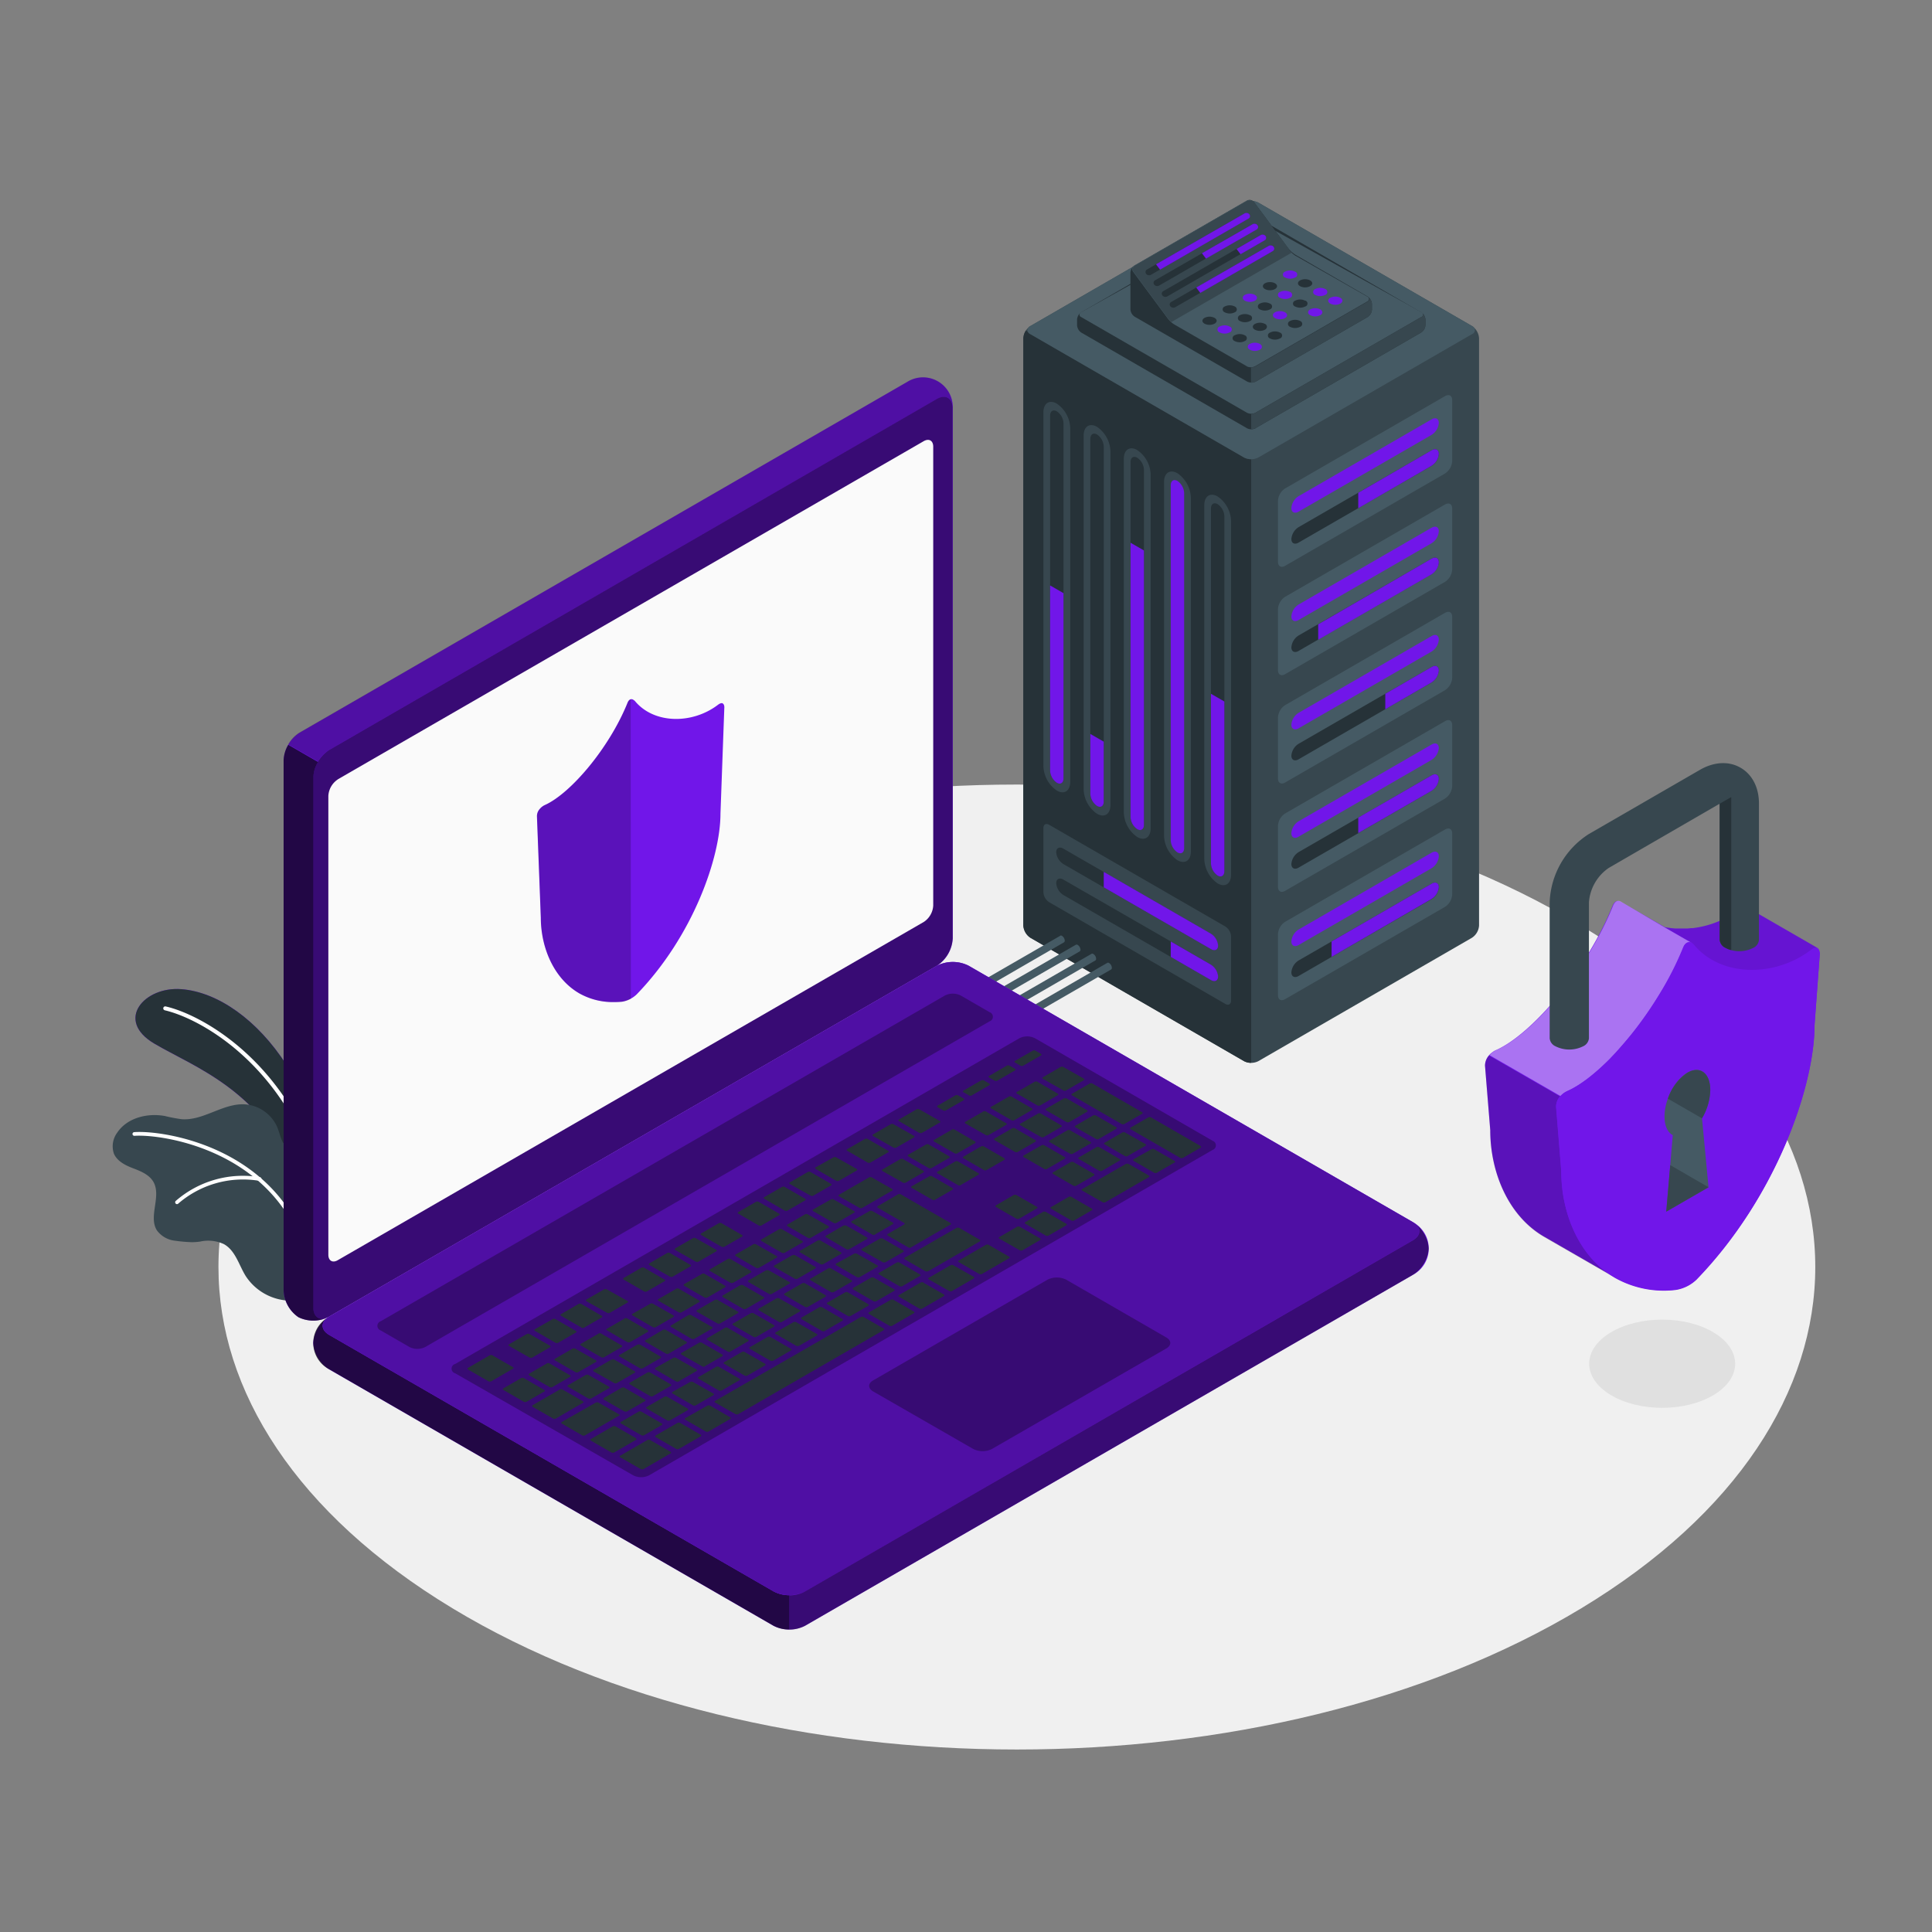 <svg xmlns="http://www.w3.org/2000/svg" width="104" height="104" fill="none"><rect width="100%" height="100%" fill="#808080" stroke="none"/><path fill="#F0F0F0" d="M24.348 86.57c16.785 10.142 43.998 10.142 60.781 0 16.784-10.143 16.784-26.59 0-36.731-16.783-10.142-43.996-10.142-60.781 0-16.786 10.142-16.784 26.586 0 36.73Z"/><path fill="#E0E0E0" d="M86.696 75.088c1.535.928 4.023.928 5.558 0 1.535-.928 1.533-2.43 0-3.357-1.533-.928-4.023-.928-5.558 0-1.535.928-1.533 2.425 0 3.357Z"/><path fill="#7116E9" d="M17.326 62.858s-.354-3.12-1.903-5.531c-1.55-2.41-3.678-3.925-5.664-4.08-1.986-.153-3.59 1.665-1.456 2.928 2.134 1.262 5.901 2.533 7.638 7.228l1.385-.545Z"/><path fill="#263238" d="M17.326 62.858s-.354-3.12-1.903-5.531c-1.55-2.41-3.678-3.925-5.664-4.08-1.986-.153-3.59 1.665-1.456 2.928 2.134 1.262 5.901 2.533 7.638 7.228l1.385-.545Z"/><path fill="#fff" d="M16.743 62.048a.037.037 0 0 0 .021 0 .106.106 0 0 0 .058-.056.106.106 0 0 0 0-.08c-2.094-5.16-6.084-7.318-7.904-7.736a.106.106 0 0 0-.113.16c.015.024.038.04.065.048 1.78.416 5.691 2.527 7.755 7.606a.104.104 0 0 0 .118.058Z"/><path fill="#37474F" d="M6.135 62.11c.18.406.624.625 1.04.783.416.158.86.343 1.082.726.447.776-.287 1.872.193 2.617a1.39 1.39 0 0 0 .947.549c.308.044.618.072.93.083.148-.002.296-.013.443-.033a2 2 0 0 1 1.28.135c.625.347.806 1.123 1.178 1.722a2.924 2.924 0 0 0 2.08 1.3c.277.037.79.087 1.07-.07a.715.715 0 0 0 .06-.036c.04-.044.087-.1.108-.13a.08.08 0 0 0 .01-.018c.11-.4-.068-.82-.075-1.233a.468.468 0 0 1 0-.075 110.437 110.437 0 0 0 .069-4.1c0-.576.062-1.204-.181-1.747-.268-.595-.94-.61-1.192-1.194-.102-.233-.156-.483-.254-.718a2.062 2.062 0 0 0-1.755-1.225c-1.17-.06-2.22.89-3.388.801-.301-.04-.6-.097-.895-.17-.948-.177-2.042.093-2.575.894a1.231 1.231 0 0 0-.175 1.14Z"/><path fill="#fff" d="M16.652 67.89a.099.099 0 0 0 .073-.083.099.099 0 0 0-.002-.039c-1.614-6.067-8.004-6.943-9.5-6.824a.098.098 0 0 0-.09.106.1.1 0 0 0 .105.092c1.456-.105 7.712.752 9.293 6.685a.1.1 0 0 0 .12.062Z"/><path fill="#fff" d="M9.547 64.817a.093.093 0 0 0 .052-.03 5.327 5.327 0 0 1 4.349-1.224.1.1 0 0 0 .112-.042.1.1 0 0 0-.008-.12.1.1 0 0 0-.075-.034 5.512 5.512 0 0 0-4.52 1.282.102.102 0 0 0 0 .14.098.098 0 0 0 .09.028Z"/><path fill="#37474F" d="m67.737 10.908 11.496 6.639a.85.85 0 0 1 .385.666v31.603a.85.85 0 0 1-.385.666l-11.496 6.64a.85.85 0 0 1-.77 0l-11.496-6.64a.847.847 0 0 1-.385-.666V18.213a.85.85 0 0 1 .385-.666l11.496-6.64a.862.862 0 0 1 .77 0Z"/><path fill="#263238" d="M55.086 18.212v31.604a.853.853 0 0 0 .383.665l11.498 6.64c.118.063.25.095.385.091V24.72a.795.795 0 0 1-.385-.092L55.469 17.99l-.104-.087-.138-.115a.8.8 0 0 0-.14.424Z"/><path fill="#455A64" d="m77.789 21.322-8.611 4.971a.852.852 0 0 0-.385.668v3.276c0 .245.17.345.383.223l8.61-4.972a.852.852 0 0 0 .386-.665v-3.278c.002-.246-.16-.346-.383-.223Z"/><path fill="#7116E9" d="M77.452 22.768a.832.832 0 0 1-.384.638L69.9 27.543c-.208.123-.385.036-.385-.193a.833.833 0 0 1 .385-.64l7.168-4.138c.212-.123.384-.035.384.196Z"/><path fill="#263238" d="M77.452 24.434a.832.832 0 0 1-.384.638L69.9 29.21c-.208.123-.385.036-.385-.193a.833.833 0 0 1 .385-.639l7.168-4.139c.212-.123.384-.035.384.196Z"/><path fill="#7116E9" d="m77.067 24.238-3.952 2.288v.832l3.952-2.288a.832.832 0 0 0 .385-.638c0-.23-.173-.316-.385-.194Z"/><path fill="#455A64" d="m77.789 27.154-8.611 4.972a.853.853 0 0 0-.385.665v3.278c0 .246.17.345.383.223l8.61-4.971a.852.852 0 0 0 .386-.666v-3.278c.002-.246-.16-.337-.383-.223Z"/><path fill="#7116E9" d="M77.452 28.598a.831.831 0 0 1-.384.64l-7.168 4.14c-.208.121-.385.034-.385-.195a.832.832 0 0 1 .385-.64l7.168-4.138c.212-.116.384-.035.384.194Z"/><path fill="#263238" d="M77.452 30.266a.832.832 0 0 1-.384.639L69.9 35.042c-.208.122-.385.035-.385-.194a.833.833 0 0 1 .385-.638l7.168-4.14c.212-.118.384-.035.384.196Z"/><path fill="#7116E9" d="m77.067 30.07-6.108 3.537v.832l6.108-3.526a.834.834 0 0 0 .385-.639c0-.239-.172-.322-.385-.203Z"/><path fill="#455A64" d="m77.789 32.987-8.611 4.971a.85.85 0 0 0-.385.666v3.278c0 .245.17.345.383.222l8.61-4.97a.853.853 0 0 0 .386-.67V33.21c.002-.245-.16-.345-.383-.222Z"/><path fill="#7116E9" d="M77.452 34.43a.83.83 0 0 1-.384.639L69.9 39.208c-.208.123-.385.035-.385-.196a.833.833 0 0 1 .385-.638l7.168-4.137c.212-.125.384-.036.384.193Z"/><path fill="#263238" d="M77.452 36.096a.83.83 0 0 1-.384.639l-7.168 4.14c-.208.122-.385.035-.385-.196a.833.833 0 0 1 .385-.639l7.168-4.137c.212-.127.384-.035.384.193Z"/><path fill="#7116E9" d="m77.067 35.903-2.496 1.444v.831l2.496-1.445a.832.832 0 0 0 .385-.639c0-.226-.173-.318-.385-.191Z"/><path fill="#455A64" d="m77.789 38.82-8.611 4.97a.85.85 0 0 0-.385.666v3.278c0 .245.17.345.383.222l8.61-4.97a.853.853 0 0 0 .386-.668v-3.276c.002-.246-.16-.354-.383-.223Z"/><path fill="#7116E9" d="M77.452 40.263a.832.832 0 0 1-.384.638l-7.168 4.14c-.208.129-.385.04-.385-.19a.833.833 0 0 1 .385-.64l7.168-4.135c.212-.123.384-.035.384.194Z"/><path fill="#263238" d="M77.452 41.929a.83.83 0 0 1-.384.638l-7.168 4.14c-.208.122-.385.035-.385-.196a.832.832 0 0 1 .385-.639l7.168-4.137c.212-.122.384-.035.384.194Z"/><path fill="#7116E9" d="m77.067 41.735-3.952 2.278v.832l3.952-2.278a.832.832 0 0 0 .385-.638c0-.23-.173-.316-.385-.194Z"/><path fill="#455A64" d="m77.789 44.651-8.611 4.971a.85.85 0 0 0-.385.666v3.278c0 .246.17.343.383.22l8.61-4.97a.851.851 0 0 0 .386-.666v-3.278c.002-.246-.16-.343-.383-.22Z"/><path fill="#7116E9" d="M77.452 46.095a.832.832 0 0 1-.384.638l-7.168 4.14c-.208.12-.385.035-.385-.196a.833.833 0 0 1 .385-.638l7.168-4.14c.212-.12.384-.035.384.196Z"/><path fill="#263238" d="M77.452 47.76a.83.83 0 0 1-.384.64L69.9 52.54c-.208.121-.385.034-.385-.197a.832.832 0 0 1 .385-.638l7.168-4.137c.212-.123.384-.038.384.193Z"/><path fill="#7116E9" d="m77.067 47.568-5.387 3.11v.831l5.387-3.12a.832.832 0 0 0 .385-.638c0-.22-.172-.306-.385-.183Z"/><path fill="#37474F" d="M65.548 26.726c-.399-.231-.721-.021-.721.47V46.25a1.664 1.664 0 0 0 .721 1.306c.398.23.72.02.72-.47V28.032a1.665 1.665 0 0 0-.72-1.306Z"/><path fill="#263238" d="M65.548 47.135a.832.832 0 0 1-.362-.653V27.375c0-.245.163-.352.362-.235a.832.832 0 0 1 .36.65V46.9c0 .243-.168.35-.36.235Z"/><path fill="#7116E9" d="M65.548 47.135a.832.832 0 0 1-.362-.653v-9.136l.722.416v9.136c0 .245-.168.35-.36.237Z"/><path fill="#37474F" d="M63.383 25.476c-.4-.231-.722-.021-.722.47V45a1.653 1.653 0 0 0 .722 1.306c.397.23.722.02.722-.47V26.782a1.666 1.666 0 0 0-.722-1.306Z"/><path fill="#7116E9" d="M63.383 45.885a.832.832 0 0 1-.362-.653V26.125c0-.246.162-.35.362-.235a.832.832 0 0 1 .36.653V45.65c0 .245-.16.35-.36.235Z"/><path fill="#37474F" d="M61.218 24.228c-.397-.233-.722-.021-.722.468V43.75a1.664 1.664 0 0 0 .722 1.306c.4.23.722.02.722-.47V25.534a1.65 1.65 0 0 0-.722-1.306Z"/><path fill="#263238" d="M61.218 44.635a.819.819 0 0 1-.36-.651v-19.11c0-.243.16-.35.36-.234a.832.832 0 0 1 .362.653V44.4c0 .245-.163.351-.362.235Z"/><path fill="#7116E9" d="M61.218 44.635a.82.82 0 0 1-.36-.651V29.216l.722.416V44.4c0 .245-.163.351-.362.235Z"/><path fill="#37474F" d="M59.055 22.978c-.4-.231-.722-.021-.722.47V42.5a1.651 1.651 0 0 0 .722 1.306c.397.23.72.02.72-.47V24.284a1.662 1.662 0 0 0-.72-1.306Z"/><path fill="#263238" d="M59.055 43.385a.831.831 0 0 1-.362-.651V23.627c0-.246.162-.352.362-.237a.833.833 0 0 1 .36.653V43.15c0 .245-.163.351-.36.235Z"/><path fill="#7116E9" d="M59.055 43.385a.831.831 0 0 1-.362-.651v-3.226l.722.416v3.224c0 .247-.163.353-.36.237Z"/><path fill="#37474F" d="M56.89 21.728c-.4-.231-.723-.021-.723.47V41.25a1.651 1.651 0 0 0 .722 1.306c.397.233.722.02.722-.468V23.034a1.663 1.663 0 0 0-.722-1.306Z"/><path fill="#263238" d="M56.89 42.137a.832.832 0 0 1-.363-.654V22.377c0-.246.163-.352.362-.235a.82.82 0 0 1 .36.65V41.9c0 .245-.16.351-.36.237Z"/><path fill="#7116E9" d="M56.89 42.137a.832.832 0 0 1-.363-.653v-9.97l.722.416v9.968c0 .247-.16.353-.36.239Z"/><path fill="#37474F" d="m65.96 49.874-9.485-5.476c-.17-.098-.308-.02-.308.178v3.455a.678.678 0 0 0 .308.533l9.485 5.477c.17.097.308.018.308-.177v-3.457a.68.68 0 0 0-.308-.533Z"/><path fill="#263238" d="M65.571 50.9c0 .228-.172.316-.385.193l-7.937-4.576a.832.832 0 0 1-.393-.64c0-.23.174-.317.386-.194l7.937 4.576a.831.831 0 0 1 .385.64Z"/><path fill="#7116E9" d="M65.571 50.9c0 .229-.172.316-.384.193l-5.772-3.328v-.832l5.772 3.328a.833.833 0 0 1 .384.639Z"/><path fill="#263238" d="M65.571 52.566c0 .229-.172.316-.385.193l-7.937-4.576a.832.832 0 0 1-.393-.638c0-.231.174-.319.386-.196l7.937 4.57a.83.83 0 0 1 .385.64Z"/><path fill="#7116E9" d="M65.571 52.566c0 .229-.173.316-.385.193l-2.165-1.248v-.832l2.165 1.248a.832.832 0 0 1 .385.639Z"/><path fill="#455A64" d="m55.47 17.547 11.497-6.64a.862.862 0 0 1 .77 0l11.496 6.64a.233.233 0 0 1 0 .443l-11.496 6.637a.85.85 0 0 1-.77 0L55.471 17.99a.234.234 0 0 1-.116-.358.23.23 0 0 1 .116-.085Z"/><path fill="#263238" d="M67.582 23.05 76.5 17.9a.502.502 0 0 0 .231-.399v-.3a.502.502 0 0 0-.23-.392l-8.911-5.154a.516.516 0 0 0-.461-.001l-8.92 5.152a.51.51 0 0 0-.23.4v.3a.51.51 0 0 0 .23.399l8.92 5.15a.516.516 0 0 0 .46 0Z"/><path fill="#455A64" d="m76.5 17.068-8.918 5.148a.503.503 0 0 1-.461 0l-8.92-5.148a.14.14 0 0 1-.09-.133.141.141 0 0 1 .098-.133l8.919-4.97a.503.503 0 0 1 .46 0l8.918 4.97a.14.14 0 0 1 .098.133.14.14 0 0 1-.098.133Z"/><path fill="#37474F" d="M67.352 22.273v.832a.46.46 0 0 0 .23-.055L76.5 17.9a.503.503 0 0 0 .231-.399v-.3a.512.512 0 0 0-.187-.37c.083.08.069.18-.044.24l-8.917 5.15a.468.468 0 0 1-.23.059Z"/><path fill="#263238" d="m67.582 20.55 6.033-3.481a.51.51 0 0 0 .237-.4v-.308a.517.517 0 0 0-.231-.4l-3.875-2.24a1.548 1.548 0 0 1-.39-.347L67.51 10.88a.304.304 0 0 0-.39-.08l-6.031 3.481a.507.507 0 0 0-.238.4v1.967a.51.51 0 0 0 .23.4l6.033 3.481a.504.504 0 0 0 .462.017Z"/><path fill="#455A64" d="m67.12 19.718-3.876-2.233a1.385 1.385 0 0 1-.208-.15 1.359 1.359 0 0 1-.187-.208L61 14.631a.23.23 0 0 1 .072-.341l6.032-3.48a.303.303 0 0 1 .39.079l1.846 2.495c.097.14.22.262.358.36l3.9 2.22a.14.14 0 0 1 .094.132.141.141 0 0 1-.094.133l-6.032 3.484a.515.515 0 0 1-.447.01Z"/><path fill="#37474F" d="m61.089 14.302 6.032-3.482a.304.304 0 0 1 .389.081l1.847 2.496c.056.072.12.137.189.196l-6.494 3.744a1.275 1.275 0 0 1-.19-.208l-1.846-2.496a.23.23 0 0 1 .073-.33Z"/><path fill="#7116E9" d="M72.15 16.03a.591.591 0 0 0-.54 0c-.15.086-.15.225 0 .313a.603.603 0 0 0 .54 0c.15-.088.15-.227 0-.312Zm-1.081.625a.603.603 0 0 0-.541 0c-.15.087-.15.226 0 .312a.592.592 0 0 0 .54 0c.15-.086.15-.225 0-.312Z"/><path fill="#263238" d="M69.987 17.279a.608.608 0 0 0-.543 0 .166.166 0 0 0 0 .314.607.607 0 0 0 .543 0 .166.166 0 0 0 0-.314Zm-1.084.626a.591.591 0 0 0-.54 0 .165.165 0 0 0 0 .312.59.59 0 0 0 .54 0 .164.164 0 0 0 0-.312Z"/><path fill="#7116E9" d="M71.34 15.56a.603.603 0 0 0-.542 0 .166.166 0 0 0-.111.158.166.166 0 0 0 .111.157.603.603 0 0 0 .541 0 .167.167 0 0 0 .08-.254.166.166 0 0 0-.08-.06Z"/><path fill="#263238" d="M70.258 16.187a.596.596 0 0 0-.543 0 .164.164 0 0 0 0 .312.608.608 0 0 0 .543 0 .164.164 0 0 0 0-.319Z"/><path fill="#7116E9" d="M68.903 17.187c.212 0 .383-.099.383-.22 0-.122-.171-.22-.383-.22-.211 0-.383.098-.383.22 0 .121.172.22.383.22Z"/><path fill="#263238" d="M68.092 17.437a.591.591 0 0 0-.54 0c-.15.085-.15.224 0 .312a.603.603 0 0 0 .54 0c.144-.09.144-.23 0-.319Zm2.432-2.344a.603.603 0 0 0-.541 0c-.15.087-.15.226 0 .312a.592.592 0 0 0 .54 0c.155-.086.155-.22 0-.312Z"/><path fill="#7116E9" d="M69.444 15.717a.603.603 0 0 0-.54 0 .166.166 0 0 0-.112.157.166.166 0 0 0 .111.157.603.603 0 0 0 .541 0 .167.167 0 0 0 .08-.254.166.166 0 0 0-.08-.06Z"/><path fill="#263238" d="M68.362 16.343a.592.592 0 0 0-.54 0 .165.165 0 0 0 0 .312.603.603 0 0 0 .54 0 .164.164 0 0 0 0-.312Z"/><path fill="#7116E9" d="M67.82 18.512a.603.603 0 0 0-.541 0c-.15.087-.15.227 0 .312a.59.59 0 0 0 .54 0c.146-.081.146-.22 0-.312Z"/><path fill="#263238" d="M67.005 18.048a.59.59 0 0 0-.541 0 .164.164 0 0 0 0 .312.591.591 0 0 0 .54 0 .164.164 0 0 0 0-.312Zm.276-1.08a.603.603 0 0 0-.533-.001.166.166 0 0 0-.112.157.166.166 0 0 0 .11.157.603.603 0 0 0 .542 0 .167.167 0 0 0 .08-.254.166.166 0 0 0-.08-.06Z"/><path fill="#7116E9" d="M69.717 14.625a.594.594 0 0 0-.543 0 .164.164 0 0 0 0 .312.595.595 0 0 0 .543 0 .164.164 0 0 0 0-.312Z"/><path fill="#263238" d="M68.363 15.625c.211 0 .382-.099.382-.22 0-.122-.17-.22-.382-.22s-.383.098-.383.22c0 .121.171.22.383.22Z"/><path fill="#7116E9" d="M67.552 15.875a.59.59 0 0 0-.541 0c-.15.085-.15.224 0 .312a.603.603 0 0 0 .54 0c.15-.088.15-.227 0-.312Z"/><path fill="#263238" d="M66.47 16.499a.607.607 0 0 0-.543 0 .165.165 0 0 0 0 .312.594.594 0 0 0 .542 0 .165.165 0 0 0-.007-.312Z"/><path fill="#7116E9" d="M66.193 17.58a.595.595 0 0 0-.543 0 .164.164 0 0 0 0 .312.594.594 0 0 0 .543 0 .164.164 0 0 0 0-.312Z"/><path fill="#263238" d="M65.38 17.112a.59.59 0 0 0-.541 0c-.15.085-.15.225 0 .312a.604.604 0 0 0 .54 0c.152-.087.152-.227 0-.312Z"/><path fill="#37474F" d="M67.34 19.772v.832a.476.476 0 0 0 .243-.054l6.032-3.482a.513.513 0 0 0 .237-.401v-.3a.514.514 0 0 0-.19-.368c.084.073.07.17-.041.235l-6.032 3.484a.477.477 0 0 1-.25.054Z"/><path fill="#263238" d="M68.56 13.285a.208.208 0 0 0-.26-.054l-5.254 3.024a.153.153 0 0 0-.078.171.152.152 0 0 0 .03.06.208.208 0 0 0 .26.054l5.252-3.02a.153.153 0 0 0 .08-.174.154.154 0 0 0-.03-.06Z"/><path fill="#7116E9" d="M68.56 13.285a.208.208 0 0 0-.26-.054l-3.908 2.246.219.292 3.9-2.249a.153.153 0 0 0 .08-.174.154.154 0 0 0-.03-.06Z"/><path fill="#263238" d="M68.125 12.703a.208.208 0 0 0-.258-.055l-5.247 3.023a.155.155 0 0 0-.077.172.157.157 0 0 0 .03.06.208.208 0 0 0 .26.055l5.247-3.03a.156.156 0 0 0 .073-.103.154.154 0 0 0-.028-.122Z"/><path fill="#7116E9" d="M68.126 12.703a.209.209 0 0 0-.258-.055l-1.306.753.218.285 1.304-.753a.154.154 0 0 0 .042-.23Z"/><path fill="#263238" d="M67.69 12.12a.208.208 0 0 0-.26-.054l-5.253 3.022a.156.156 0 0 0-.048.233.207.207 0 0 0 .26.055l5.248-3.031a.155.155 0 0 0 .08-.165.154.154 0 0 0-.026-.06Z"/><path fill="#7116E9" d="M67.69 12.12a.207.207 0 0 0-.26-.054l-2.73 1.566.218.292 2.733-1.573a.153.153 0 0 0 .07-.17.154.154 0 0 0-.03-.06Z"/><path fill="#263238" d="M67.258 11.538a.209.209 0 0 0-.26-.054l-5.254 3.022a.156.156 0 0 0-.048.233.208.208 0 0 0 .26.054l5.248-3.03a.154.154 0 0 0 .054-.225Z"/><path fill="#7116E9" d="M67.258 11.538a.209.209 0 0 0-.26-.054l-4.771 2.743.218.291 4.763-2.75a.153.153 0 0 0 .05-.23Z"/><path fill="#455A64" d="M57.074 50.365a.103.103 0 0 1 .096.015.328.328 0 0 1 .146.253.111.111 0 0 1-.034.088l-.016.01-6.253 3.616-.416-.236 6.477-3.738Zm.845.489a.102.102 0 0 1 .095.012.327.327 0 0 1 .148.254.108.108 0 0 1-.035.09l-.017.01-6.253 3.609-.416-.237 6.477-3.738Zm.844.486a.105.105 0 0 1 .096.015.32.32 0 0 1 .145.252.112.112 0 0 1-.033.09l-.018.01-6.25 3.61-.417-.239 6.477-3.737Zm.845.487a.115.115 0 0 1 .098.015.327.327 0 0 1 .145.254.105.105 0 0 1-.033.087l-.017.01-6.25 3.61-.411-.238 6.475-3.738Z"/><path fill="#7116E9" d="M16.86 72.293a1.826 1.826 0 0 0 .853 1.416l23.92 13.805a1.886 1.886 0 0 0 1.707 0l32.715-18.888a1.604 1.604 0 0 0 0-2.836L52.143 51.985a1.895 1.895 0 0 0-1.706 0L17.72 70.874a1.83 1.83 0 0 0-.86 1.419Z"/><path fill="#000" d="M42.486 85.87v1.848a1.756 1.756 0 0 1-.855-.208l-23.91-13.8a1.596 1.596 0 0 1-.087-2.782c-.383.275-.354.676.087.93l23.92 13.805c.26.14.55.212.845.208Z" opacity=".7"/><path fill="#7116E9" d="M16.067 70.905a1.829 1.829 0 0 1-.8-1.456V40.924a1.887 1.887 0 0 1 .852-1.477L48.836 20.56a1.603 1.603 0 0 1 2.454 1.416V50.51a1.882 1.882 0 0 1-.853 1.477L17.72 70.874a1.826 1.826 0 0 1-1.653.031Z"/><path fill="#000" d="M17.62 70.928a1.837 1.837 0 0 1-1.553-.02 1.83 1.83 0 0 1-.8-1.457V40.924c.011-.294.097-.58.25-.832l1.6.924a1.731 1.731 0 0 0-.25.832v28.535c-.007.503.33.73.752.545Z" opacity=".7"/><path fill="#000" d="M16.86 41.85v28.533c0 .543.38.763.853.491l32.716-18.888a1.884 1.884 0 0 0 .853-1.477V21.975c0-.545-.383-.765-.853-.493l-32.708 18.89a1.883 1.883 0 0 0-.86 1.478Z" opacity=".5"/><path fill="#7116E9" d="m17.72 71.86 23.92 13.805a1.887 1.887 0 0 0 1.709 0l32.7-18.897c.47-.272.47-.713 0-.986L52.14 51.986a1.895 1.895 0 0 0-1.705 0L17.721 70.874c-.469.272-.469.713.002.986Z"/><path fill="#000" d="m17.72 71.86 23.92 13.805a1.887 1.887 0 0 0 1.709 0l32.7-18.897c.47-.272.47-.713 0-.986L52.14 51.986a1.895 1.895 0 0 0-1.705 0L17.721 70.874c-.469.272-.469.713.002.986Z" opacity=".3"/><path fill="#FAFAFA" d="m18.18 41.954 31.544-18.206c.283-.163.512-.03.512.297v24.7a1.13 1.13 0 0 1-.512.886L18.181 67.837c-.275.163-.506.031-.506-.295V42.848a1.137 1.137 0 0 1 .513-.894Z"/><path fill="#7116E9" d="m38.99 38.1-.207 5.703c0 2.348-1.475 6.59-4.51 9.724a1.497 1.497 0 0 1-.79.395c-.154.015-.302.02-.447.02a3.68 3.68 0 0 1-1.856-.47l-.018-.01-.036-.022c-1.35-.816-2.015-2.48-2.015-4.048l-.208-5.452a.576.576 0 0 1 .154-.397.787.787 0 0 1 .272-.208c1.39-.624 3.472-3.076 4.45-5.504.07-.172.174-.229.29-.175l.017.01c.04.023.076.052.106.086l.019.023c1.04 1.206 3.076 1.204 4.437.164.104-.079.189-.104.247-.079.07.042.1.117.096.24Z"/><path fill="#000" d="M33.951 37.648a.289.289 0 0 0-.164.183c-.978 2.428-3.06 4.888-4.45 5.504a.787.787 0 0 0-.272.208.576.576 0 0 0-.154.397l.208 5.452c0 1.574.666 3.238 2.022 4.048l.035.022.019.01c.566.318 1.206.48 1.855.47.146 0 .294 0 .448-.02.162-.023.319-.076.461-.158l-.008-16.116Z" opacity=".2"/><path fill="#000" d="m20.496 71.122 30.368-17.533a.947.947 0 0 1 .853 0l1.553.897a.26.26 0 0 1 0 .493l-30.378 17.53a.947.947 0 0 1-.853 0l-1.55-.894a.26.26 0 0 1 .007-.493Zm4.004 2.302 30.368-17.532a.934.934 0 0 1 .852 0l9.554 5.516a.26.26 0 0 1 0 .493L34.94 79.417a.953.953 0 0 1-.855 0L24.5 73.923a.258.258 0 0 1 0-.499Z" opacity=".3"/><path fill="#263238" d="m51.72 63.788.951-.55c.04-.022.038-.062 0-.087l-1.098-.63a.171.171 0 0 0-.152 0l-.95.55c-.042.027-.04.064 0 .089l1.1.637a.171.171 0 0 0 .15-.002Zm-1.871-2.18-.957.547c-.042.025-.04.062 0 .09l1.1.634a.17.17 0 0 0 .152 0l.95-.55c.04-.022.038-.062 0-.087l-1.098-.634a.164.164 0 0 0-.151 0h.004Zm-3.072 1.772-1.61.93c-.04.023-.038.062 0 .087l1.1.624a.165.165 0 0 0 .15 0l1.61-.93c.04-.023.037-.062 0-.087l-1.1-.624a.17.17 0 0 0-.154 0h.004Zm1.678-.98-.952.55c-.04.022-.038.062 0 .087l1.1.624a.17.17 0 0 0 .152 0l.95-.55c.04-.022.038-.062 0-.087l-1.098-.634a.171.171 0 0 0-.152.01Zm-3.723 2.163-.96.541c-.04.025-.036.065 0 .09l1.099.634a.171.171 0 0 0 .159 0l.95-.549c.04-.023.039-.062-.001-.087l-1.1-.624a.164.164 0 0 0-.14-.005Zm-1.39.801-.95.55c-.04.022-.037.062 0 .087l1.098.634a.164.164 0 0 0 .152 0l.95-.549c.042-.023.04-.062 0-.087l-1.108-.63a.171.171 0 0 0-.15-.005h.009Zm4.325 2.581.953-.549c.04-.022.037-.062 0-.087l-1.1-.634a.165.165 0 0 0-.153 0l-.97.547c-.04.023-.038.062 0 .087l1.097.624a.17.17 0 0 0 .165.012h.008Zm-1.39.803.95-.549c.043-.023.04-.062 0-.087l-1.1-.624a.17.17 0 0 0-.151 0l-.963.528c-.04.023-.038.063 0 .088l1.098.636a.172.172 0 0 0 .158.008h.009Zm-1.39.803.95-.549c.043-.023.04-.062 0-.087l-1.105-.635a.165.165 0 0 0-.152 0l-.95.55c-.04.022-.038.062 0 .087l1.098.634a.171.171 0 0 0 .152 0h.008Zm-1.403.801.95-.547c.042-.025.038-.064 0-.09l-1.1-.634a.171.171 0 0 0-.152 0l-.946.547c-.04.023-.037.063 0 .088l1.098.634a.165.165 0 0 0 .15.002Zm6.84-5.761.95-.55c.04-.022.039-.062 0-.087l-1.096-.634a.171.171 0 0 0-.152 0l-.95.536c-.043.023-.04.063 0 .088l1.1.634a.17.17 0 0 0 .155.013h-.006Zm-1.282 2.554 2.12-1.225c.043-.023.039-.063 0-.088l-2.67-1.54a.17.17 0 0 0-.151 0l-1.09.633c-.041.023-.04.063 0 .088l1.415.815c.044.025.046.065 0 .087l-.878.508c-.04.023-.037.062 0 .087l1.1.635a.166.166 0 0 0 .167 0h-.006Zm-7.103-.978-.95.55c-.04.022-.038.062 0 .087l1.097.634a.171.171 0 0 0 .152 0l.95-.55c.042-.022.04-.062 0-.087l-1.1-.634a.165.165 0 0 0-.143 0h-.006Zm-1.384.81-.95.548c-.04.023-.038.063 0 .088l1.098.634a.164.164 0 0 0 .152 0l.95-.547c.042-.025.038-.064 0-.09l-1.1-.623a.17.17 0 0 0-.15-.01Zm-6.943 8.995a.163.163 0 0 0 .152 0l.95-.547c.04-.025.038-.064 0-.09l-1.1-.634a.164.164 0 0 0-.15 0l-.952.55c-.04.03-.037.07 0 .095l1.1.633Zm-4.174-2.577-.95.547c-.04.025-.038.063 0 .09l1.098.634a.171.171 0 0 0 .15 0l.95-.55c.044-.022.04-.06 0-.087l-1.1-.634a.165.165 0 0 0-.15-.006v.006Zm2.238 1.883a.17.17 0 0 0 .152 0l.95-.55c.04-.022.038-.062 0-.087l-1.098-.626a.171.171 0 0 0-.152 0l-.95.55c-.042.024-.04.061 0 .086l1.098.635Zm4.39 1.181.95-.547c.041-.025.04-.065 0-.09l-1.1-.634a.17.17 0 0 0-.153 0l-.95.55c-.04.022-.038.062 0 .087l1.098.634a.164.164 0 0 0 .154-.006v.006Zm-1.543.8a.171.171 0 0 0 .152 0l.95-.548c.042-.023.038-.063 0-.088l-1.1-.634a.171.171 0 0 0-.15 0l-.95.55c-.04.024-.039.061 0 .086l1.1.635Zm-3.696-4.667-.95.55c-.04.022-.038.062 0 .087l1.1.634a.16.16 0 0 0 .15 0l.952-.547c.04-.025.038-.062 0-.09l-1.1-.623a.172.172 0 0 0-.152-.01Zm6.95-4.012-.95.543c-.041.023-.036.062 0 .087l1.1.635a.171.171 0 0 0 .153 0l.95-.55c.04-.022.038-.062 0-.087l-1.098-.634a.17.17 0 0 0-.156 0v.006Zm-5.558 3.21-.953.548c-.04.023-.037.063 0 .088l1.1.634a.17.17 0 0 0 .152 0l.95-.549c.04-.023.038-.062 0-.087l-1.1-.635a.166.166 0 0 0-.15-.006v.006Zm6.947-4.013-.95.55c-.042.024-.038.062 0 .087l1.1.636a.171.171 0 0 0 .152 0l.95-.55c.042-.022.038-.061 0-.087l-1.094-.638a.17.17 0 0 0-.158-.004v.006Zm-2.779 1.606-.95.549c-.042.023-.04.062 0 .087l1.1.624a.17.17 0 0 0 .152 0l.95-.549c.04-.025.038-.062 0-.087l-1.098-.637a.17.17 0 0 0-.154.007v.006Zm-1.39.803-.95.534c-.041.023-.04.063 0 .088l1.1.634a.165.165 0 0 0 .152 0l.95-.55c.04-.022.038-.061 0-.087l-1.097-.624a.165.165 0 0 0-.154-.002v.007Zm-1.389.8-.94.543c-.041.015-.04.055 0 .08l1.1.637a.171.171 0 0 0 .152 0l.95-.55c.04-.021.038-.06 0-.085l-1.097-.635a.171.171 0 0 0-.165-.002v.007Zm7.103.978.951-.55c.04-.022.037-.061 0-.086l-1.098-.635a.17.17 0 0 0-.152 0l-.95.55c-.042.022-.038.062 0 .087l1.1.634a.17.17 0 0 0 .15.004v-.004ZM52.917 59.84l-.953.549c-.04.023-.037.062 0 .087l1.1.624a.17.17 0 0 0 .152 0l.95-.549c.04-.025.038-.062 0-.087l-1.1-.637a.166.166 0 0 0-.15.007v.006Zm-1.683.971-.95.55c-.042.022-.04.062 0 .087l1.1.634a.164.164 0 0 0 .152 0l.95-.547c.04-.025.038-.064 0-.09l-1.098-.638a.17.17 0 0 0-.154-.002v.006Zm3.066-1.78-.95.549c-.042.023-.04.062 0 .087l1.1.634a.17.17 0 0 0 .152 0l.95-.549c.04-.023.038-.062 0-.087l-1.098-.634a.172.172 0 0 0-.154 0Zm-7.193 7.417.951-.55c.04-.022.037-.062 0-.087l-1.098-.62a.17.17 0 0 0-.152 0l-.953.54c-.04.028-.037.066 0 .09l1.1.637a.17.17 0 0 0 .16-.004h-.008Zm8.736-8.216a.171.171 0 0 0-.151 0l-.951.549c-.042.025-.04.062 0 .087l1.1.637a.171.171 0 0 0 .152 0l.95-.55c.04-.022.038-.062 0-.087l-1.1-.636ZM42.097 71.155l.95-.55c.042-.022.038-.062 0-.087l-1.1-.624a.17.17 0 0 0-.152 0l-.95.55c-.042.025-.038.062 0 .087l1.098.636a.17.17 0 0 0 .158-.012h-.004Zm17.041-9.838.95-.55c.04-.022.038-.062 0-.087l-1.098-.634a.171.171 0 0 0-.15 0l-.95.549c-.044.023-.039.062 0 .087l1.1.624a.165.165 0 0 0 .152.01h-.004Zm-2.96-.104.95-.55c.04-.022.038-.062 0-.087l-1.097-.634a.171.171 0 0 0-.152 0l-.955.545c-.04.023-.04.062 0 .087l1.1.624a.17.17 0 0 0 .158.015h-.004Zm1.236-2.08a.17.17 0 0 0-.152 0l-.95.549c-.042.025-.04.062 0 .087l1.1.63a.17.17 0 0 0 .152 0l.95-.55c.04-.023.038-.062 0-.087l-1.1-.636Zm.291-.169 2.67 1.541a.165.165 0 0 0 .153 0l.95-.549c.042-.023.038-.062 0-.087l-2.67-1.541a.164.164 0 0 0-.152 0l-.951.549c-.042.029-.037.068.004.093l-.004-.006Zm-3.218 1.772-.95.55c-.042.022-.04.062 0 .087l1.1.634a.165.165 0 0 0 .152 0l.95-.547c.033-.025.03-.062-.007-.09l-1.101-.634a.171.171 0 0 0-.152 0Zm-10.46 6.032-.96.56c-.04.023-.036.062 0 .087l1.099.634a.17.17 0 0 0 .152 0l.95-.549c.042-.025.04-.062 0-.087l-1.1-.636a.17.17 0 0 0-.141.002v-.01ZM57.6 62.105a.171.171 0 0 0 .152 0l.95-.55c.04-.022.038-.062 0-.087l-1.098-.624a.165.165 0 0 0-.152 0l-.95.55c-.042.022-.04.062 0 .087l1.098.624Zm-12.185 3.86-.95.55c-.04.022-.038.062 0 .087l1.098.645a.166.166 0 0 0 .15 0l.953-.55c.039-.022.037-.062 0-.087l-1.103-.63a.17.17 0 0 0-.148-.004v-.01Zm-10.414 9.188a.17.17 0 0 0 .152 0l.95-.55c.04-.022.038-.062 0-.087l-1.098-.634a.171.171 0 0 0-.152 0l-.95.549c-.042.023-.04.062 0 .087l1.098.635Zm-2.09-1.966-.951.55c-.042.022-.04.062 0 .087l1.1.624a.164.164 0 0 0 .152 0l.95-.55c.04-.022.038-.062 0-.087l-1.098-.626a.164.164 0 0 0-.154.02v-.012Zm3.631 1.167.95-.55c.04-.022.038-.06 0-.087l-1.098-.623a.171.171 0 0 0-.15 0l-.958.538c-.042.023-.04.063 0 .088l1.1.636a.172.172 0 0 0 .156.008v-.01Zm1.39-.803.95-.549c.04-.023.037-.062 0-.087l-1.098-.635a.165.165 0 0 0-.152 0l-.95.55c-.042.022-.04.062 0 .087l1.1.624a.164.164 0 0 0 .15.02v-.01Zm1.389-.8.95-.55c.04-.025.038-.062 0-.087l-1.098-.637a.17.17 0 0 0-.15 0l-.948.558c-.04.023-.04.062 0 .087l1.1.635a.172.172 0 0 0 .148.004l-.002-.01Zm-5.02-.367-.95.55c-.043.022-.04.062 0 .087l1.1.634a.171.171 0 0 0 .15 0l.951-.549c.04-.025.038-.062 0-.087l-1.098-.637a.17.17 0 0 0-.154.013v-.01Zm1.39-.803-.944.56c-.04.023-.04.062 0 .087l1.1.635a.17.17 0 0 0 .152 0l.95-.55c.04-.022.031-.062 0-.087l-1.1-.634a.17.17 0 0 0-.167 0v-.01Zm5.556-3.21-.95.55c-.04.031-.038.07 0 .095l1.098.634a.165.165 0 0 0 .152 0l.95-.55c.042-.022.04-.062 0-.087l-1.094-.62a.17.17 0 0 0-.156-.003v-.01Zm-1.39.804-.95.56c-.04.022-.037.062 0 .087l1.098.634a.171.171 0 0 0 .152 0l.95-.549c.042-.023.04-.062 0-.087l-1.1-.635a.164.164 0 0 0-.15 0v-.01Zm2.78-1.604-.95.547c-.04.025-.038.065 0 .09l1.097.624a.171.171 0 0 0 .152 0l.95-.55c.042-.022.04-.062 0-.087l-1.1-.634a.165.165 0 0 0-.15.027v-.01Zm-5.558 3.207-.95.566c-.042.025-.038.063 0 .088l1.1.636a.171.171 0 0 0 .151 0l.95-.549c.04-.023.038-.062 0-.087l-1.097-.624a.171.171 0 0 0-.154-.02v-.01Zm1.39-.8-.95.55c-.04.022-.039.061 0 .086l1.097.624a.164.164 0 0 0 .152 0l.95-.547c.042-.025.038-.064 0-.09l-1.1-.634a.17.17 0 0 0-.15.021v-.01Zm-1.018 5.674.95-.55c.042-.022.04-.062 0-.087l-1.1-.624a.164.164 0 0 0-.15 0l-.948.535c-.04.023-.037.062 0 .087l1.098.635a.17.17 0 0 0 .15.004ZM29.3 74.82l-1.1-.634a.17.17 0 0 0-.153 0l-.95.549c-.04.022-.038.062 0 .087l1.098.634a.171.171 0 0 0 .152 0l.95-.549c.044-.014.044-.054.005-.079l-.002-.008Zm2.08.611-1.1-.634a.166.166 0 0 0-.15 0l-1.457.844c-.04.03-.037.07 0 .09l1.1.629a.171.171 0 0 0 .15-.001l1.456-.845c.042-.004.042-.043.005-.068l-.005-.01Zm-3.77-1.838-1.1-.635a.171.171 0 0 0-.152 0l-1.165.674c-.041.023-.039.063 0 .088l1.1.634a.17.17 0 0 0 .153 0l1.169-.676c.045-.013.043-.046 0-.077l-.005-.008Zm.897-.518a.164.164 0 0 0 .152 0l.95-.55c.04-.022.031-.062 0-.087l-1.1-.624a.171.171 0 0 0-.16 0l-.95.55c-.039.022-.037.062.001.087l1.1.624Zm4.813 3.053-1.1-.624a.165.165 0 0 0-.152 0l-1.828 1.04c-.04.023-.038.063 0 .088l1.1.634a.167.167 0 0 0 .15 0l1.83-1.057c.046-.01.044-.05 0-.08Zm.913 1.288-1.1-.635a.17.17 0 0 0-.152 0l-1.171.68c-.04.026-.037.066 0 .092l1.1.634a.171.171 0 0 0 .152 0l1.17-.676c.047-.016.043-.056.001-.081v-.006Zm4.61-10.305a.17.17 0 0 0 .15 0l.95-.542c.044-.025.041-.062.001-.087l-1.1-.636a.171.171 0 0 0-.151 0l-.95.549c-.04.02-.038.06 0 .086l1.1.636Zm-2.78 1.61a.165.165 0 0 0 .153 0l.95-.55c.042-.021.04-.06 0-.085l-1.1-.636a.171.171 0 0 0-.152 0l-.957.556c-.04.023-.037.063 0 .088l1.107.628ZM29.9 72.28a.17.17 0 0 0 .151 0l.951-.549c.042-.023.04-.062 0-.087l-1.1-.637a.171.171 0 0 0-.152 0l-.955.545c-.04.023-.037.063 0 .088l1.105.64Zm7.552-4.368a.17.17 0 0 0 .152 0l.95-.549c.042-.023.04-.062 0-.087l-1.102-.624a.165.165 0 0 0-.152 0l-.95.547c-.04.025-.038.064 0 .09l1.102.623Zm-2.779 1.604a.171.171 0 0 0 .152 0l.95-.55c.042-.022.038-.062 0-.087l-1.1-.636a.17.17 0 0 0-.152 0l-.95.55c-.04.022-.038.061 0 .086l1.1.637Zm.323 8a.171.171 0 0 0-.152 0l-1.456.844c-.042.023-.04.063 0 .087l1.1.635a.17.17 0 0 0 .152 0l1.456-.845c.04-.022.037-.062 0-.087l-1.1-.634Zm-2.318-6.848a.17.17 0 0 0 .152 0l.95-.549c.042-.023.04-.062 0-.087l-1.112-.624a.165.165 0 0 0-.152 0l-.95.547c-.04.025-.038.062 0 .09l1.113.623Zm-1.389.801a.17.17 0 0 0 .152 0l.95-.55c.042-.029.04-.068 0-.09l-1.1-.638a.17.17 0 0 0-.144 0l-.95.55c-.04.022-.039.062 0 .087l1.1.633Zm29.46-8.81a.171.171 0 0 0-.153 0l-2.344 1.35c-.04.016-.037.056 0 .08l1.1.626a.164.164 0 0 0 .152 0l2.34-1.35c.042-.023.038-.063 0-.088l-1.096-.624Zm-3.073 1.77a.164.164 0 0 0-.152-.001l-.95.55c-.04.022-.038.061 0 .086l1.098.634a.165.165 0 0 0 .152 0l.95-.549c.042-.023.04-.062 0-.087l-1.098-.635Zm-18.824 10.42.953-.55c.04-.022.037-.062 0-.086l-1.105-.635a.17.17 0 0 0-.152 0l-.95.55c-.04.022-.038.062 0 .087l1.098.636a.17.17 0 0 0 .148-.002h.008Zm16.045-8.809a.171.171 0 0 0-.152 0l-.95.55c-.042.022-.038.062 0 .087l1.098.624a.17.17 0 0 0 .152 0l.95-.55c.042-.022.038-.062 0-.087l-1.098-.624Zm7.24-4.18a.171.171 0 0 0-.151 0l-.96.54c-.04.029-.037.069 0 .09l1.099.638a.171.171 0 0 0 .152 0l.95-.55c.042-.022.038-.062 0-.087l-1.09-.626Zm2.496-.169-2.67-1.54a.165.165 0 0 0-.152 0l-.95.546c-.04.025-.038.064 0 .09l2.668 1.54a.17.17 0 0 0 .152 0l.95-.549c.034-.023.032-.062-.012-.087h.014ZM49.71 69.037a.166.166 0 0 0-.15 0l-1.171.676c-.042.023-.038.063 0 .088l1.1.642a.165.165 0 0 0 .15 0l1.17-.677c.04-.023.033-.062 0-.087l-1.107-.635Zm3.51-2.028a.17.17 0 0 0-.151 0l-1.456.845c-.04.023-.038.062 0 .087l1.098.635a.171.171 0 0 0 .152 0l1.456-.845c.04-.023.04-.062 0-.087l-1.1-.635Zm-6.728 3.886a.164.164 0 0 0-.152 0l-7.848 4.516c-.04.022-.037.062 0 .087l1.098.624a.171.171 0 0 0 .152 0l7.825-4.52c.042-.023.04-.062 0-.087l-1.075-.62Zm-8.264 4.772a.164.164 0 0 0-.152 0l-1.185.67c-.04.022-.038.062 0 .087l1.1.634a.164.164 0 0 0 .15 0l1.17-.676c.04-.023.038-.062 0-.087l-1.083-.629Zm9.874-5.7a.165.165 0 0 0-.152 0l-1.171.676c-.04.023-.038.063 0 .088l1.098.634a.17.17 0 0 0 .152 0l1.17-.676c.033-.023.03-.062-.007-.087l-1.098-.635Zm-11.484 6.63a.171.171 0 0 0-.152 0l-1.17.675c-.04.023-.036.063 0 .088l1.1.634a.171.171 0 0 0 .153 0l1.17-.676c.04-.023.039-.062 0-.087l-1.101-.635Zm14.7-8.49a.17.17 0 0 0-.15 0l-1.172.677c-.04.023-.037.062 0 .087l1.1.624a.164.164 0 0 0 .153 0l1.169-.674c.04-.025.037-.064 0-.09l-1.1-.623Zm4.975-2.87a.17.17 0 0 0-.152 0l-.95.55c-.04.022-.031.062 0 .087l1.1.636a.17.17 0 0 0 .156 0l.95-.55c.042-.022.038-.061 0-.086l-1.097-.637Zm3.03-2.213.95-.55c.04-.022.038-.061 0-.086l-1.097-.635a.165.165 0 0 0-.152 0l-.95.55c-.042.022-.038.062 0 .087l1.1.634a.17.17 0 0 0 .15 0Zm-6.213-.041.95-.547c.04-.025.038-.065 0-.09l-1.097-.634a.164.164 0 0 0-.152 0l-.95.549c-.042.023-.038.062 0 .087l1.1.635a.163.163 0 0 0 .15.002v-.002Zm-3.15 5.45 2.78-1.604c.04-.031.04-.071 0-.096l-1.1-.633a.17.17 0 0 0-.152 0l-2.783 1.6c-.04.024-.038.064 0 .09l1.098.633a.17.17 0 0 0 .158.004Zm7.822-4.606a.164.164 0 0 0 .152 0l.95-.547c.04-.025.038-.064 0-.09l-1.098-.634a.17.17 0 0 0-.152 0l-.95.55c-.042.022-.04.062 0 .087l1.098.634Zm-1.42-.905.952-.547c.04-.025.037-.064 0-.09l-1.098-.634a.17.17 0 0 0-.152 0l-.957.548c-.041.023-.04.063 0 .088l1.1.634a.165.165 0 0 0 .156.006v.002Zm-7.79 6.313.95-.55c.042-.022.038-.061 0-.086l-1.1-.635a.171.171 0 0 0-.152 0l-.95.55c-.042.022-.038.062 0 .087l1.098.634a.17.17 0 0 0 .154-.002v.002Zm6.144-3.636a.17.17 0 0 0 .152 0l.95-.55c.042-.022.038-.061 0-.086l-1.102-.632a.171.171 0 0 0-.152 0l-.95.55c-.042.03-.038.068 0 .09l1.102.635ZM41.63 73.245l.95-.55c.04-.024.038-.06 0-.086l-1.11-.64a.171.171 0 0 0-.152 0l-.955.55c-.04.023-.04.063 0 .088l1.1.634a.17.17 0 0 0 .16.004h.007Zm1.39-.803.95-.549c.04-.022.037-.062 0-.087l-1.11-.634a.171.171 0 0 0-.153 0l-.95.549c-.042.023-.04.062 0 .087l1.1.634a.17.17 0 0 0 .156 0h.006Zm-2.788 1.606.953-.55c.04-.022.037-.061 0-.086l-1.1-.635a.164.164 0 0 0-.152 0l-.95.55c-.04.022-.038.062 0 .087l1.1.634a.163.163 0 0 0 .15 0Zm5.56-3.21.95-.546c.04-.025.038-.065 0-.09l-1.098-.634a.171.171 0 0 0-.152 0l-.95.549c-.042.023-.04.062 0 .087l1.1.635a.163.163 0 0 0 .15-.002v.002Zm-1.39.804.95-.55c.04-.022.038-.062 0-.087l-1.097-.634a.17.17 0 0 0-.152 0l-.95.55c-.042.031-.04.067 0 .093l1.1.636a.171.171 0 0 0 .15-.004v.003Zm2.78-1.604.95-.55c.04-.022.037-.06 0-.087l-1.098-.623a.164.164 0 0 0-.152 0l-.95.549c-.042.023-.038.062 0 .087l1.1.634a.17.17 0 0 0 .15-.012v.002Zm6.356-11.868a.17.17 0 0 0 .152 0l.95-.55c.042-.023.04-.062 0-.087l-.293-.168a.17.17 0 0 0-.152 0l-.95.55c-.04.022-.038.061 0 .086l.293.17Zm-6.837 4.41a.171.171 0 0 0 .158 0l.95-.548c.042-.023.04-.062 0-.087l-1.1-.635a.171.171 0 0 0-.152 0l-.95.55c-.04.022-.038.062 0 .087l1.1.634Zm2.785-1.603a.164.164 0 0 0 .152 0l.951-.549c.042-.022.04-.062 0-.087l-1.1-.626a.165.165 0 0 0-.152 0l-.949.55c-.04.022-.037.061 0 .086l1.1.634Zm-4.476 2.584a.171.171 0 0 0 .152 0l.953-.55c.04-.022.038-.062 0-.087l-1.1-.624a.171.171 0 0 0-.15 0l-.958.537c-.039.023-.036.062.001.087l1.106.637Zm3.087-1.785a.17.17 0 0 0 .152 0l.95-.549c.042-.023.04-.062 0-.087l-1.1-.624a.17.17 0 0 0-.152 0l-.95.55c-.04.024-.038.061 0 .086l1.1.624Zm-5.855 3.39a.17.17 0 0 0 .151 0l.95-.55c.041-.023.04-.063 0-.088l-1.1-.634a.164.164 0 0 0-.153 0l-.95.547c-.04.025-.038.064 0 .09l1.1.634Zm1.39-.804a.171.171 0 0 0 .15 0l.95-.55c.043-.024.04-.062 0-.087l-1.1-.636a.171.171 0 0 0-.15 0l-.966.56c-.039.022-.036.062.001.087l1.116.626Zm7.137-4.59a.164.164 0 0 0 .152 0l.95-.548c.04-.025.04-.062 0-.09l-.295-.168a.17.17 0 0 0-.152 0l-.95.55c-.04.022-.038.062 0 .087l.293.168Zm4.16-2.407a.164.164 0 0 0 .152 0l.953-.55c.04-.022.037-.062 0-.087l-.294-.168a.165.165 0 0 0-.153 0l-.95.547c-.04.025-.038.064 0 .09l.29.168Zm2.31 1.333a.164.164 0 0 0 .153 0l.95-.55c.04-.022.037-.062 0-.087l-1.099-.624a.165.165 0 0 0-.154 0l-.95.55c-.042.022-.04.062 0 .087l1.098.624Zm3.474 3.525.951-.549c.042-.023.038-.062 0-.087l-1.1-.624a.17.17 0 0 0-.152 0l-.95.55c-.042.022-.038.062 0 .086l1.098.635a.164.164 0 0 0 .158-.01h-.005Zm-8.559-3.255a.17.17 0 0 0 .152 0l.95-.549c.042-.03.04-.069 0-.09l-.292-.17a.165.165 0 0 0-.152 0l-.95.55c-.04.018-.038.058 0 .084l.292.167ZM40.84 65.965a.171.171 0 0 0 .152 0l.95-.549c.041-.023.04-.062 0-.087l-1.1-.634a.171.171 0 0 0-.15 0l-.949.55c-.04.02-.037.06 0 .086l1.096.634Z"/><path fill="#000" d="m47 74.308 9.38-5.418a1.135 1.135 0 0 1 1.023 0l5.381 3.107c.283.162.283.427 0 .59l-9.383 5.409a1.124 1.124 0 0 1-1.015 0L47 74.9c-.283-.165-.283-.435 0-.591Z" opacity=".3"/><path fill="#7116E9" d="M16.067 70.903Z"/><path fill="#000" d="M51.282 21.84c-.06-.44-.416-.603-.847-.354L17.72 40.371a1.723 1.723 0 0 0-.603.624l-1.602-.922c.144-.26.35-.479.603-.636l32.717-18.88a1.597 1.597 0 0 1 2.446 1.283Z" opacity=".3"/><path fill="#7116E9" d="M17.561 70.984a.026.026 0 0 1 .012 0h-.012Z"/><path fill="#000" d="M76.907 67.21a1.836 1.836 0 0 1-.852 1.416L43.338 87.514c-.262.14-.557.213-.855.208v-1.845c.298.005.593-.067.855-.208l32.717-18.9c.438-.257.468-.656.085-.93a1.839 1.839 0 0 1 .767 1.37Z" opacity=".5"/><path fill="#7116E9" d="m97.848 51.035-3.82-2.205c-.086-.046-.209-.015-.358.1-.08.058-.158.116-.237.17l-.09.056c-.052.034-.104.07-.158.1-.054.032-.075.042-.112.065l-.14.077-.129.064-.129.063-.143.06c-.04.017-.08.035-.12.05l-.157.058-.11.04-.168.052-.1.029-.181.045-.092.021a2.803 2.803 0 0 1-.191.038l-.08.014-.207.03h-.069c-.07 0-.143.014-.208.018h-.593c-.079 0-.16 0-.239-.016h-.023l-.247-.034h-.013l-.114-.023-2.371-1.368c-.183-.098-.343-.027-.447.228-1.376 3.42-4.31 6.887-6.264 7.755a.835.835 0 0 0-.181.104l-.03.02-.088.073a1.352 1.352 0 0 0-.083.086.832.832 0 0 0-.218.557l.283 3.474c0 2.24.952 4.603 2.897 5.732l3.823 2.203.027.014a5.378 5.378 0 0 0 3.243.635 2.11 2.11 0 0 0 1.113-.558c4.276-4.415 6.354-10.4 6.354-13.698l.283-3.828c-.003-.15-.047-.258-.121-.3Z"/><path fill="#fff" d="M91.04 50.737a.246.246 0 0 0-.243.013l-.04.031a.51.51 0 0 0-.12.191 17.09 17.09 0 0 1-1.288 2.534 20.26 20.26 0 0 1-1.42 2.045c-.25.312-.5.61-.751.888a.02.02 0 0 1 0 .01l-.208.231c-.073.073-.141.148-.208.218-.035.04-.07.077-.108.113-.803.807-1.59 1.41-2.261 1.707-.115.051-.22.122-.31.208l-.077.077a.138.138 0 0 1-.015.02l.015-.02-3.819-2.2a.042.042 0 0 1 .013-.015.163.163 0 0 1 .025-.031l.022-.02a.204.204 0 0 1 .021-.022l.023-.02c.02-.02.04-.038.062-.054l.032-.021c.022-.015.045-.033.068-.046a.64.64 0 0 1 .113-.058c1.955-.868 4.89-4.335 6.264-7.755.075-.18.177-.27.294-.27a.29.29 0 0 1 .145.05l2.349 1.386 1.422.817Z" opacity=".4"/><path fill="#000" d="m97.849 51.035-3.822-2.205c-.083-.044-.207-.012-.355.1-.077.06-.158.118-.24.172l-.087.057c-.052.033-.104.068-.158.1-.054.03-.075.041-.112.064l-.14.077c-.041.023-.085.041-.129.062l-.128.065-.146.06c-.037.019-.08.035-.119.052l-.156.056-.11.04-.17.052-.1.029-.18.046-.088.02-.202.038-.08.014a2.885 2.885 0 0 1-.21.03h-.07l-.206.02h-.59c-.08 0-.163-.01-.24-.016h-.025c-.083 0-.166-.019-.245-.031h-.012a.686.686 0 0 1-.115-.025l1.423.82.025.014a.553.553 0 0 1 .141.127c.01.008.02.018.027.03 1.456 1.7 4.335 1.698 6.255.23.145-.11.266-.146.347-.109h.013a.186.186 0 0 1 .08.1.189.189 0 0 0-.085-.09Z" opacity=".1"/><path fill="#000" d="m86.889 68.76-3.771-2.17c-1.943-1.132-2.898-3.495-2.898-5.735l-.282-3.474a.878.878 0 0 1 .349-.686 1.1 1.1 0 0 0-.131.129l3.82 2.2a.815.815 0 0 0-.207.56l.28 3.473c-.006 2.22.93 4.562 2.84 5.704Z" opacity=".2"/><path fill="#7116E9" d="m97.96 51.357-.282 3.827c0 3.308-2.08 9.283-6.353 13.7a2.08 2.08 0 0 1-1.117.555 5.36 5.36 0 0 1-3.24-.63l-.027-.015-.05-.03c-1.912-1.143-2.85-3.483-2.85-5.705l-.28-3.473a.82.82 0 0 1 .282-.634c.09-.087.195-.158.31-.209.674-.3 1.456-.902 2.263-1.707l.108-.113.208-.22.208-.23c.254-.283.504-.58.753-.892a20.46 20.46 0 0 0 1.42-2.045c.5-.807.93-1.653 1.286-2.53a1.34 1.34 0 0 1 .056-.114.48.48 0 0 1 .065-.078.269.269 0 0 1 .042-.03.233.233 0 0 1 .24-.013l.028.012a.523.523 0 0 1 .141.127l.027.031c1.456 1.7 4.335 1.698 6.255.231.144-.11.266-.145.347-.11h.01c.02.008.037.022.05.04a.4.4 0 0 1 .101.25Z"/><path fill="#455A64" d="m91.97 63.91-2.275 1.313.351-4.117c-.272-.143-.445-.499-.445-1.007 0-.91.551-1.96 1.231-2.359.68-.393 1.232.023 1.232.93a3.12 3.12 0 0 1-.445 1.522l.351 3.711Z"/><path fill="#37474F" d="m91.97 63.91-2.06-1.192-.215 2.505 2.275-1.313Zm-1.137-6.163a2.681 2.681 0 0 0-1.05 1.394l1.836 1.058c.277-.46.43-.985.445-1.522 0-.907-.551-1.323-1.231-.93Zm2.862-16.419c-.624-.367-1.427-.325-2.182.11l-5.98 3.455a4.553 4.553 0 0 0-2.114 3.67v7.326a.524.524 0 0 0 .31.431 1.663 1.663 0 0 0 1.494 0 .523.523 0 0 0 .31-.43v-7.326a2.465 2.465 0 0 1 1.063-1.841l5.975-3.46v7.333a.524.524 0 0 0 .312.43 1.651 1.651 0 0 0 1.492 0 .523.523 0 0 0 .31-.43v-7.332c.004-.863-.358-1.573-.99-1.937Z"/><path fill="#263238" d="M92.571 43.264v7.326a.525.525 0 0 0 .312.43c.097.055.202.097.31.123v-8.237l-.622.358Z"/></svg><!-- # -->